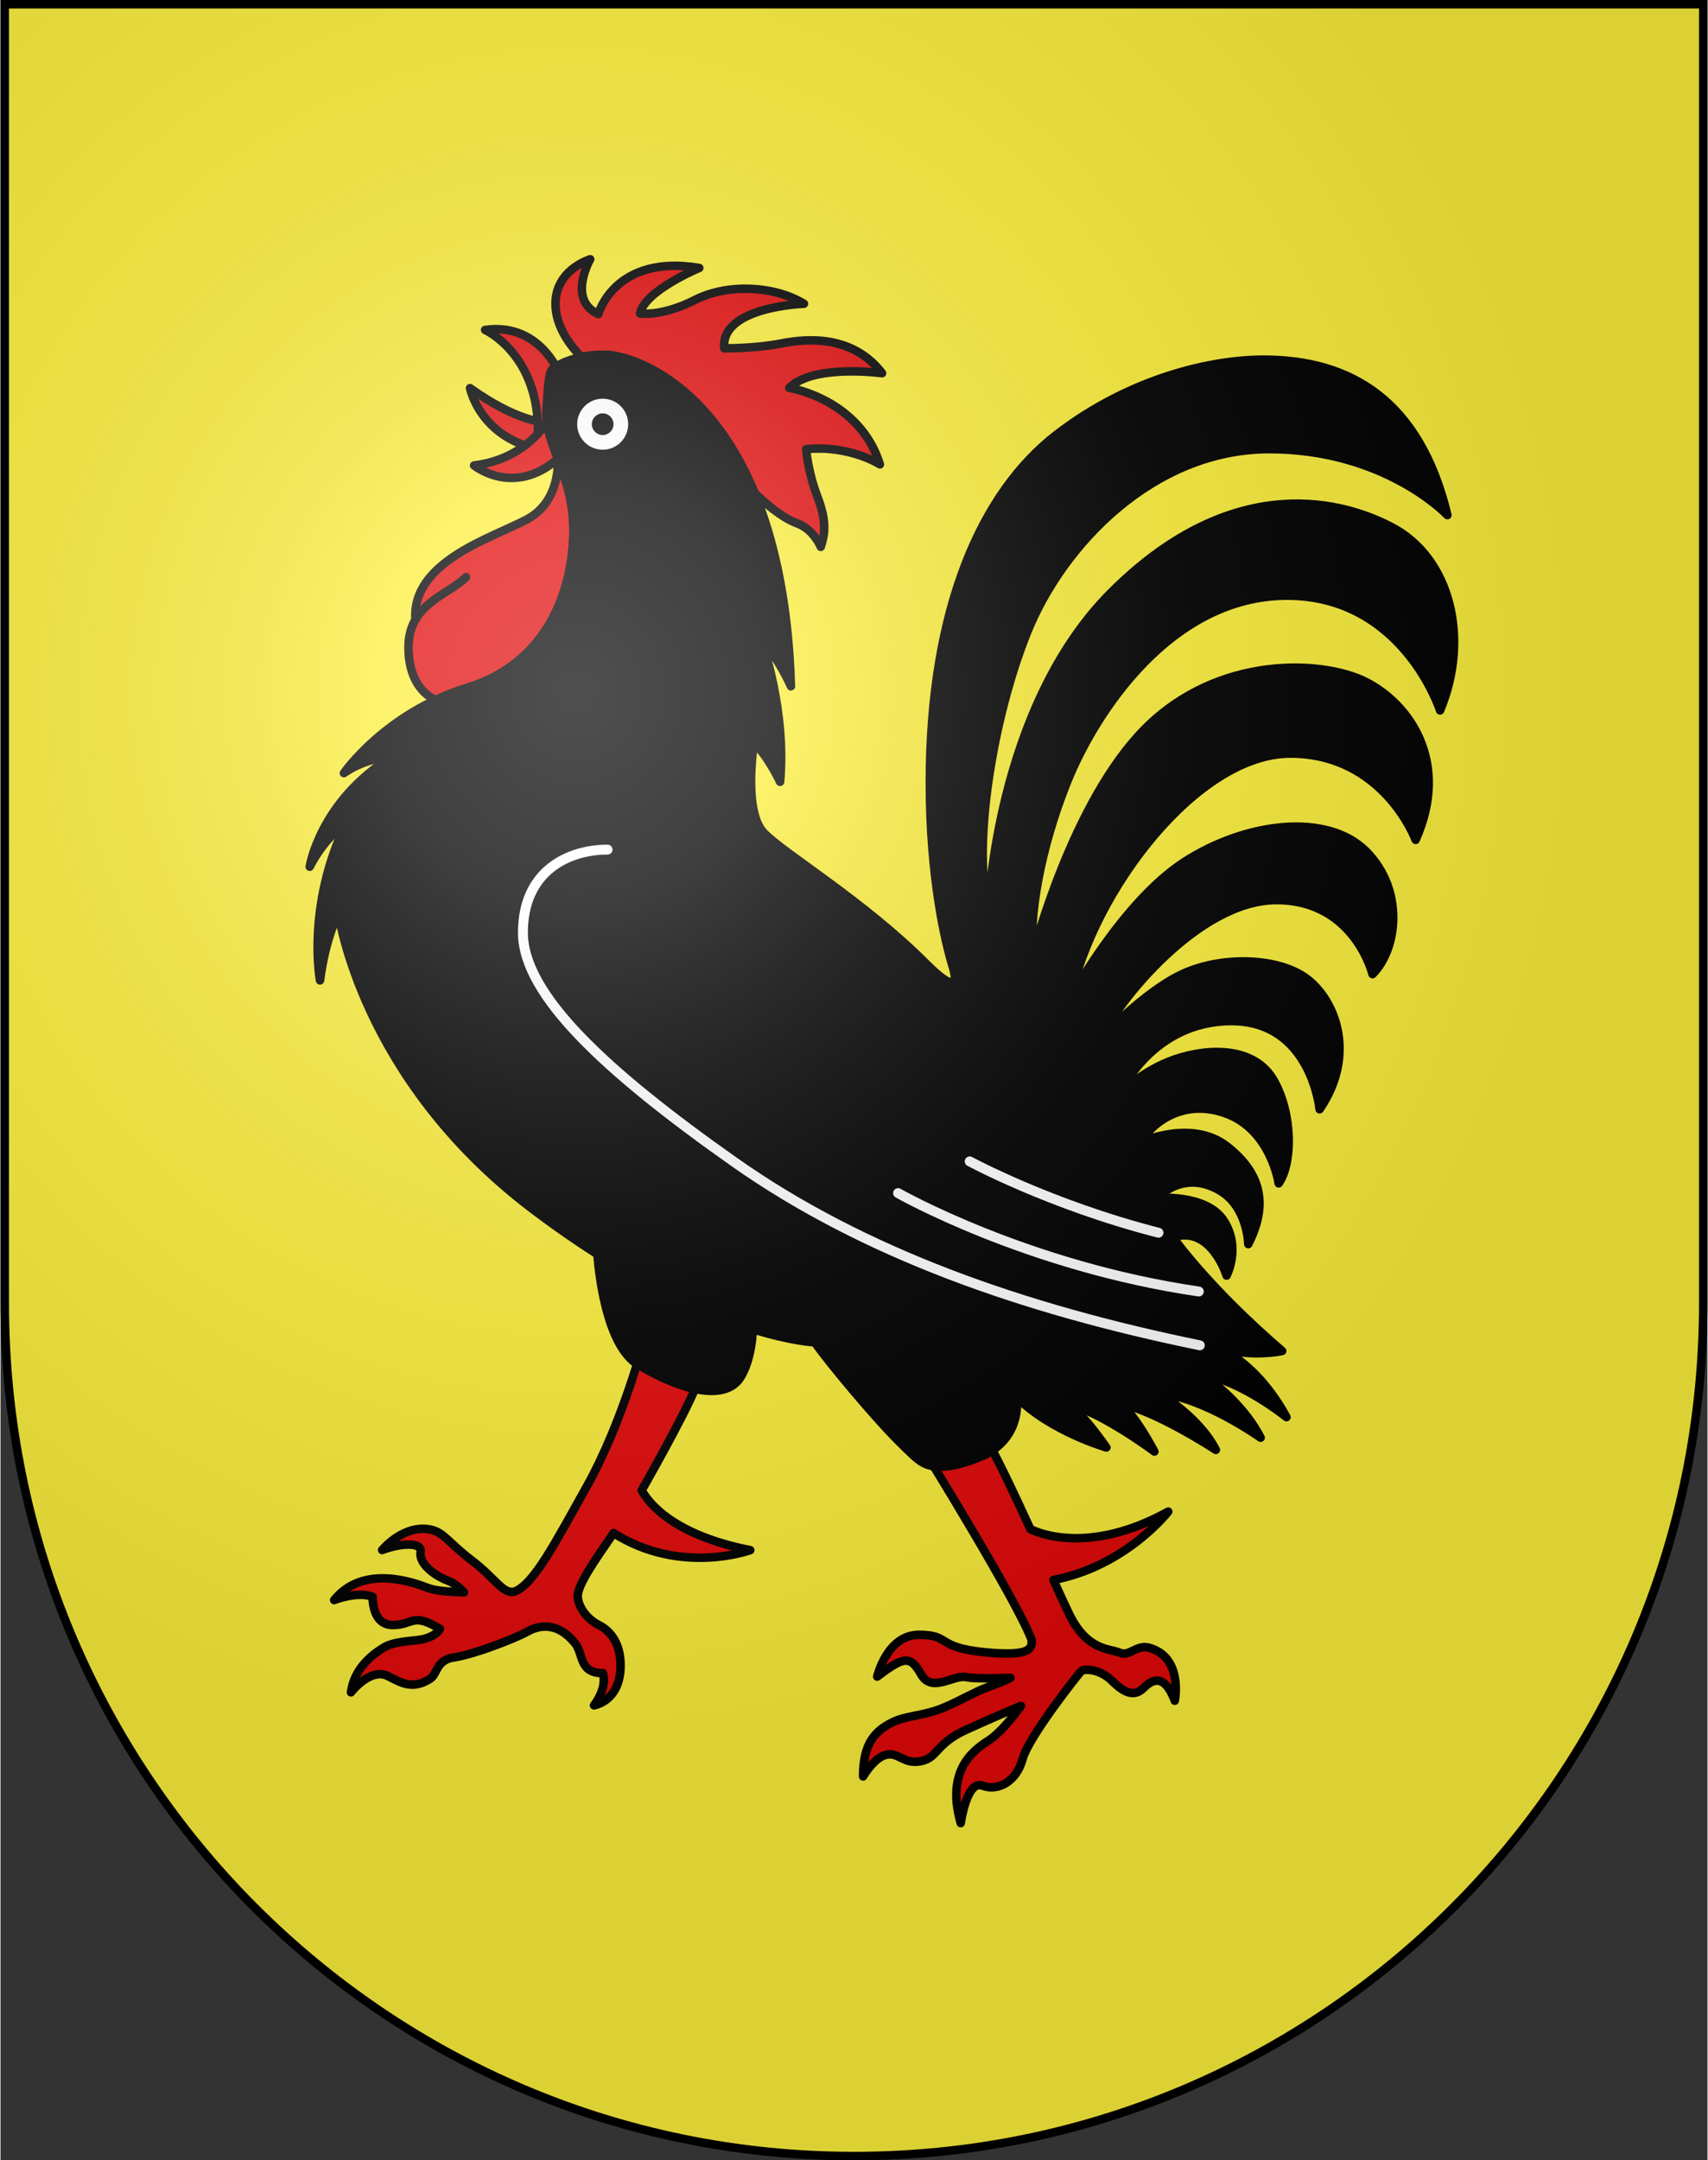 <?xml version="1.0" encoding="UTF-8" standalone="no"?>
<svg xmlns:dc="http://purl.org/dc/elements/1.1/" xmlns:cc="http://creativecommons.org/ns#" xmlns:rdf="http://www.w3.org/1999/02/22-rdf-syntax-ns#" xmlns:svg="http://www.w3.org/2000/svg" xmlns="http://www.w3.org/2000/svg" xmlns:xlink="http://www.w3.org/1999/xlink" xmlns:sodipodi="http://sodipodi.sourceforge.net/DTD/sodipodi-0.dtd" xmlns:inkscape="http://www.inkscape.org/namespaces/inkscape" height="607" width="480" version="1.0" id="svg20" sodipodi:version="0.32" inkscape:version="0.46" sodipodi:docname="Corcelles-le-Jorat-coat_of_arms.svg" sodipodi:docbase="C:\Documents and Settings\Steve\Bureau\Blason Villages Suisse pour Wikipédia (par Delta-9)" inkscape:output_extension="org.inkscape.output.svg.inkscape" viewBox="0 0 603 763">
  <rect x="0" y="0" width="603" height="763" fill="#333333" stroke="none"/>
  <defs id="defs29">
    <inkscape:perspective sodipodi:type="inkscape:persp3d" inkscape:vp_x="0 : 381.5 : 1" inkscape:vp_y="0 : 1000 : 0" inkscape:vp_z="603 : 381.5 : 1" inkscape:persp3d-origin="301.5 : 254.33333 : 1" id="perspective28"/>
    <linearGradient id="linearGradient2893">
      <stop style="stop-color:#ffffff;stop-opacity:0.314;" offset="0" id="stop2895"/>
      <stop id="stop2897" offset="0.19" style="stop-color:#ffffff;stop-opacity:0.251;"/>
      <stop style="stop-color:#6b6b6b;stop-opacity:0.125;" offset="0.6" id="stop2901"/>
      <stop style="stop-color:#000000;stop-opacity:0.125;" offset="1" id="stop2899"/>
    </linearGradient>
    <linearGradient id="linearGradient2955">
      <stop style="stop-color:white;stop-opacity:0;" offset="0" id="stop2965"/>
      <stop style="stop-color:black;stop-opacity:0.646;" offset="1" id="stop2959"/>
    </linearGradient>
    <radialGradient inkscape:collect="always" xlink:href="#linearGradient2893" id="radialGradient3236" gradientUnits="userSpaceOnUse" gradientTransform="matrix(1.215,1.531577e-24,1.464684e-23,1.267,-839.192,-490.489)" cx="858.042" cy="579.933" fx="858.042" fy="579.933" r="300"/>
    <inkscape:perspective id="perspective2556" inkscape:persp3d-origin="297.63751 : 280.63 : 1" inkscape:vp_z="595.27502 : 420.94501 : 1" inkscape:vp_y="0 : 1000 : 0" inkscape:vp_x="0 : 420.94501 : 1" sodipodi:type="inkscape:persp3d"/>
  </defs>
  <sodipodi:namedview inkscape:window-height="893" inkscape:window-width="1218" inkscape:pageshadow="2" inkscape:pageopacity="0.0" guidetolerance="10.0" gridtolerance="10.0" objecttolerance="10.0" borderopacity="1.0" bordercolor="#666666" pagecolor="#ffffff" id="base" inkscape:zoom="0.8027534" inkscape:cx="275.54698" inkscape:cy="376.20341" inkscape:window-x="1338" inkscape:window-y="30" inkscape:current-layer="layer2" showgrid="false" showguides="true" inkscape:guide-bbox="true">
    <sodipodi:guide orientation="horizontal" position="761.5" id="guide1885"/>
    <sodipodi:guide orientation="vertical" position="1.5" id="guide1887"/>
    <sodipodi:guide orientation="horizontal" position="1.5" id="guide1889"/>
    <sodipodi:guide orientation="vertical" position="601.5" id="guide1891"/>
    <sodipodi:guide orientation="vertical" position="301.501" id="guide1893"/>
  </sodipodi:namedview>
  <desc id="desc22">Coat of Arms of Canton of Freiburg (Fribourg)</desc>
  <g inkscape:groupmode="layer" id="layer1" inkscape:label="Fond écu" style="opacity:1;display:inline" sodipodi:insensitive="true">
    <path id="path1899" d="M 1.5,1.5 L 1.5,460.368 C 1.5,626.678 135.815,761.5 301.5,761.5 C 467.185,761.5 601.5,626.678 601.5,460.368 L 601.5,1.5 L 1.5,1.5 z" style="fill:#fcef3c;fill-opacity:1"/>
  </g>
  <g inkscape:groupmode="layer" id="layer2" inkscape:label="Meubles" style="opacity:1;display:inline" sodipodi:insensitive="true">
    <g id="g3200">
      <path id="path2519" d="M 264.849,547.499 C 237.354,542.094 228.787,530.593 226.496,526.331 C 226.898,525.652 227.292,524.978 227.668,524.311 C 236.101,509.362 247.6,488.281 247.6,483.489 C 247.6,478.699 227.476,472.757 227.476,472.757 C 227.476,472.757 219.81,502.271 207.162,524.886 C 195.842,545.125 188.513,559.291 181.808,562.045 L 181.808,562.045 C 177.631,563.416 175.06,557.657 166.651,551.262 C 158.242,544.865 156.661,541.272 152.062,540.266 C 142.417,538.156 134.813,547.453 134.813,547.453 C 141.711,544.865 148.982,544.701 148.396,548.099 C 147.678,552.267 153.355,556.507 157.955,558.232 C 160.348,559.13 162.327,560.876 163.726,562.422 C 158.472,562.24 153.583,561.83 151.2,560.914 C 146.217,558.999 128.202,552.291 117.852,565.132 C 117.852,565.132 126.094,561.874 131.46,563.982 C 131.46,563.982 131.077,573.948 138.551,573.948 C 146.025,573.948 145.258,569.347 155.224,575.29 C 155.224,575.29 154.437,577.488 149.835,578.787 C 146.5,579.729 140.851,579.338 136.203,581.434 C 130.222,584.817 124.879,589.964 123.794,597.712 C 123.794,597.712 130.645,588.872 136.826,591.962 C 141.426,594.262 145.411,596.991 151.775,592.921 C 154.434,591.22 153.787,586.261 160.291,585.362 C 166.796,584.464 181.672,578.786 185.984,576.343 C 190.296,573.9 196.75,572.731 202.945,580.366 C 206.035,584.175 204.239,590.931 212.791,590.931 C 212.791,590.931 214.636,595.603 209.653,602.311 C 209.653,602.311 219.044,600.969 219.044,588.128 C 219.044,581.612 216.36,576.439 211.378,573.946 C 206.395,571.456 203.903,566.663 203.903,563.789 C 203.903,559.689 209.969,551.04 216.568,541.469 C 240.306,556.525 264.849,547.499 264.849,547.499 z" style="fill:#e20909;fill-opacity:1;stroke:#000000;stroke-width:3;stroke-linecap:round;stroke-linejoin:round;stroke-miterlimit:4;stroke-dasharray:none"/>
      <path id="path2521" d="M 405.903,581.997 C 401.303,580.655 398.811,585.256 395.361,583.723 C 391.911,582.189 383.863,583.148 377.538,570.115 C 376.1,567.151 374.171,562.938 371.948,558.03 C 397.684,553.123 412.514,533.874 412.514,533.874 C 384.79,549.162 366.803,541.554 363.806,540.07 C 357.705,526.728 351.112,512.783 346.3,504.763 C 337.101,489.433 326.56,512.812 326.56,512.812 C 326.56,512.812 359.273,565.675 364.27,579.264 C 364.27,581.895 364.602,585.255 347.449,583.531 C 330.295,581.806 335.759,577.397 324.452,577.397 C 313.144,577.397 309.695,592.156 309.695,592.156 C 319.276,584.874 321.385,584.681 325.217,591.388 C 329.05,598.096 336.715,591.388 341.126,592.346 C 343.87,592.943 351.447,592.797 356.772,592.602 C 352.686,594.68 348.189,595.991 346.107,596.945 C 340.297,599.653 334.959,602.706 330.184,604.227 C 324.432,606.064 319.5,606.221 315.551,608.073 C 308.617,611.325 304.71,616.063 304.71,627.419 C 304.71,627.419 308.545,620.711 312.951,619.754 C 317.359,618.796 318.893,623.203 325.024,622.054 C 331.157,620.904 330.2,615.921 341.125,610.938 C 352.048,605.955 360.48,602.506 360.48,602.506 C 360.48,602.506 354.347,611.321 348.981,614.772 C 343.614,618.221 333.84,625.311 339.207,643.902 C 339.207,643.902 341.316,628.57 346.873,630.678 C 352.432,632.785 358.947,629.144 361.055,621.286 C 363.163,613.429 380.794,591.198 381.752,590.239 C 382.713,589.279 388.364,589.376 392.677,593.689 C 396.99,598.001 400.535,599.438 403.793,596.18 C 407.05,592.922 411.268,591.198 414.813,600.683 C 414.815,600.683 417.919,585.504 405.903,581.997 z" style="fill:#e20909;fill-opacity:1;stroke:#000000;stroke-width:3;stroke-linecap:round;stroke-linejoin:round;stroke-miterlimit:4;stroke-dasharray:none"/>
      <path id="path2525" d="M 191.591,149.001 C 191.591,149.001 182.391,148.869 165.862,137.083 C 165.862,137.083 169.455,155.194 191.591,158.931 L 196.047,153.154 L 191.591,149.001 z" style="fill:#e20909;stroke:#000000;stroke-width:3;stroke-linecap:round;stroke-linejoin:round"/>
      <path id="path2527" d="M 171.18,116.529 C 171.18,116.529 190.359,125.152 189.852,153.154 L 196.046,153.154 L 198.346,134.064 C 198.347,134.064 191.735,113.654 171.18,116.529 z" style="fill:#e20909;stroke:#000000;stroke-width:3;stroke-linecap:round;stroke-linejoin:round"/>
      <path id="path2529" d="M 196.884,162.02 C 195.226,157.614 193.669,153.468 192.979,149.001 L 192.972,149.005 C 192.972,149.005 185.889,162.093 167.3,164.393 C 167.3,164.393 181.239,175.746 196.884,162.02 z M 196.884,162.022 C 196.888,162.069 198.136,176.861 186.082,183.366 C 174.008,189.883 145.139,198.233 146.577,218.835 C 145.061,221.439 144.111,224.601 144.111,228.596 C 144.111,243.928 153.723,247.222 153.723,247.222 L 153.736,247.222 C 157.216,245.596 160.964,244.112 165.001,242.873 C 194.035,233.961 202.373,207.227 202.373,187.391 C 202.372,176.657 199.511,169.002 196.884,162.022 z" style="fill:#e20909;stroke:#000000;stroke-width:3;stroke-linecap:round;stroke-linejoin:round"/>
      <path id="path2531" d="M 164.425,203.872 C 159.749,208.549 150.88,211.444 146.576,218.835" style="fill:none;stroke:#000000;stroke-width:3;stroke-linecap:round;stroke-linejoin:round"/>
      <path id="path2533" d="M 205.216,126.096 C 207.516,125.619 210.205,125.297 213.296,125.297 C 221.822,125.297 249.652,133.81 266.351,174.04 L 266.361,174.049 C 269.452,177.141 275.774,182.792 281.523,184.9 C 287.273,187.008 289.764,193.141 289.764,193.141 C 291.105,188.924 292.064,184.516 288.614,175.51 C 285.164,166.503 284.589,158.644 284.589,158.644 C 299.921,157.111 310.653,164.011 310.653,164.011 C 303.371,140.822 278.648,136.988 278.648,136.988 C 287.175,128.461 311.421,131.814 311.421,131.814 C 301.263,118.59 285.737,119.357 275.963,121.273 C 266.19,123.189 255.649,122.998 255.649,122.998 C 254.308,108.241 283.821,107.283 283.821,107.283 C 273.472,100.958 256.99,100.001 245.3,105.942 C 233.609,111.883 225.943,110.733 225.943,110.733 C 227.477,102.684 246.833,94.635 246.833,94.635 C 216.936,89.652 211.186,110.925 211.186,110.925 C 200.07,105.943 208.311,91.569 208.311,91.569 C 208.311,91.569 196.045,95.21 196.045,107.284 C 196.047,115.618 201.71,122.581 205.216,126.096 z" style="fill:#e20909;stroke:#000000;stroke-width:3;stroke-linecap:round;stroke-linejoin:round"/>
      <path style="stroke:#000000;stroke-width:3;stroke-linecap:round;stroke-linejoin:round" d="M 454.486,210.389 C 495.594,210.389 508.531,250.922 508.531,250.922 C 519.167,225.625 512.267,197.165 491.57,186.241 C 470.872,175.317 433.07,168.561 392.391,209.239 C 351.714,249.916 348.983,320.779 348.983,320.779 C 343.233,298.93 350.421,253.51 362.781,223.037 C 375.143,192.565 407.052,158.643 448.161,158.643 C 489.269,158.643 511.119,181.929 511.119,181.929 C 501.345,141.395 476.909,127.021 446.149,127.021 C 428.039,127.021 399.291,133.345 373.13,153.469 C 346.97,173.592 328.284,214.126 328.284,276.508 C 328.284,310.143 333.842,333.237 336.333,341.286 C 338.825,349.335 335.374,348.76 326.942,340.327 C 304.903,318.287 277.497,301.998 269.831,294.332 C 262.164,286.665 266.19,262.327 266.19,262.327 C 271.365,267.501 275.389,276.126 275.389,276.126 C 277.689,250.828 268.873,226.296 268.873,226.296 C 274.814,232.237 279.223,242.395 279.223,242.395 C 276.156,142.353 225.369,125.297 213.295,125.297 C 201.221,125.297 195.184,130.184 195.184,130.184 C 193.846,131.07 193.463,134.636 192.92,143.947 C 192.824,145.579 192.731,147.477 192.968,149.01 C 194.754,160.548 202.37,169.882 202.37,187.391 C 202.37,207.227 194.033,233.961 164.998,242.873 C 135.963,251.785 121.302,273.058 121.302,273.058 C 129.639,267.308 138.263,267.308 138.263,267.308 C 112.822,282.976 109.228,306.117 109.228,306.117 C 114.69,295.481 122.069,290.69 122.069,290.69 C 107.887,320.204 112.87,346.268 112.87,346.268 C 114.787,331.319 119.386,322.503 119.386,322.503 C 119.386,322.503 127.052,380.764 187.613,426.76 C 195.751,432.94 203.504,438.307 210.835,442.981 C 211.567,451.826 214.494,475.454 225.177,481.956 C 238.401,490.006 255.84,495.946 261.59,486.173 C 264.539,481.159 265.52,474.638 265.778,469.468 C 279.817,473.829 287.655,474.099 287.655,474.099 C 292.447,480.997 308.592,500.306 316.857,508.571 C 325.123,516.837 326.273,517.986 332.74,517.986 C 339.209,517.986 348.408,513.531 348.408,513.531 C 361.345,506.343 358.9,493.407 358.9,493.407 C 371.119,505.625 390.667,511.23 390.667,511.23 C 382.186,499.158 377.587,495.995 377.587,495.995 C 389.805,499.301 407.627,512.668 407.627,512.668 C 399.69,498.116 395.982,496.042 394.981,495.753 C 407.12,497.525 429.333,512.093 429.333,512.093 C 423.439,500.45 409.495,492.258 409.495,492.258 C 424.732,493.265 445.143,507.781 445.143,507.781 C 437.955,493.839 424.301,485.358 424.301,485.358 C 438.674,487.801 454.27,500.522 454.27,500.522 C 443.274,480.327 429.332,475.583 429.332,475.583 C 440.974,479.752 452.761,477.165 452.761,477.165 C 426.457,454.599 414.167,436.975 414.167,436.975 C 427.722,432.645 433.116,450.527 433.116,450.527 C 433.116,450.527 438.291,440.754 432.159,431.17 C 426.026,421.587 408.586,423.121 408.586,423.121 C 412.707,419.001 420.659,414.689 430.626,420.438 C 440.59,426.188 440.781,439.412 440.781,439.412 C 447.68,425.806 445.765,414.689 433.307,404.915 C 420.849,395.141 402.834,403.381 402.834,403.381 C 405.709,398.015 416.633,387.474 432.731,393.224 C 448.829,398.974 451.513,417.947 451.513,417.947 C 456.304,411.239 456.688,394.182 449.98,381.917 C 443.271,369.651 426.982,370.035 415.099,374.059 C 403.217,378.084 395.359,386.325 395.359,386.325 C 395.359,386.325 406.668,360.644 434.84,360.644 C 463.012,360.644 465.982,391.787 465.982,391.787 C 479.495,371.951 471.157,352.403 460.808,345.216 C 450.459,338.029 430.912,337.741 417.399,344.066 C 403.888,350.391 388.939,366.489 388.939,366.489 C 394.402,354.128 423.15,317.906 450.747,317.906 C 478.345,317.906 484.668,344.066 484.668,344.066 C 493.58,335.155 496.024,314.313 482.369,300.658 C 468.714,287.004 440.11,290.309 418.262,304.395 C 396.414,318.481 378.016,352.403 378.016,352.403 C 385.779,315.031 422.575,266.161 455.634,266.161 C 488.693,266.161 499.905,296.633 499.905,296.633 C 512.265,269.035 497.605,248.624 482.369,240.863 C 467.133,233.101 430.336,231.377 404.465,257.249 C 378.592,283.122 364.89,336.304 364.89,336.304 C 363.164,324.805 367.093,300.082 376.867,275.934 C 386.643,251.785 413.377,210.389 454.486,210.389 z" id="path2535"/>
      <circle transform="translate(-2.038,-2.045)" id="circle2539" r="9.008" cy="151.873" cx="214.759" sodipodi:cx="214.759" sodipodi:cy="151.873" sodipodi:rx="9.0080004" sodipodi:ry="9.0080004" style="fill:#ffffff"/>
      <circle transform="translate(-2.038,-2.045)" id="circle2541" r="3.833" cy="151.873" cx="214.758" sodipodi:cx="214.758" sodipodi:cy="151.873" sodipodi:rx="3.8329999" sodipodi:ry="3.8329999"/>
      <path id="path2545" d="M 214.445,300.08 C 200.646,300.08 184.548,307.555 184.548,329.403 C 184.548,351.251 213.583,378.274 259.291,410.47 C 305,442.668 361.284,462.362 423.665,475.155" style="fill:none;stroke:#ffffff;stroke-width:3.5;stroke-linecap:round;stroke-linejoin:round"/>
      <path id="path2547" d="M 317.073,421.395 C 317.073,421.395 362.36,447.235 423.305,456.146" style="fill:none;stroke:#ffffff;stroke-width:3.5;stroke-linecap:round;stroke-linejoin:round"/>
      <path id="path2549" d="M 342.371,410.184 C 342.371,410.184 370.832,425.612 409.065,435.387" style="fill:none;stroke:#ffffff;stroke-width:3.5;stroke-linecap:round;stroke-linejoin:round"/>
    </g>
  </g>
  <g inkscape:groupmode="layer" id="layer3" inkscape:label="Reflet final" style="display:inline" sodipodi:insensitive="true">
    <path style="fill:url(#radialGradient3236);fill-opacity:1" d="M 1.5,1.5 L 1.5,460.368 C 1.5,626.679 135.815,761.5 301.5,761.5 C 467.185,761.5 601.5,626.679 601.5,460.368 L 601.5,1.5 L 1.5,1.5 z " id="path2346"/>
  </g>
  <g inkscape:groupmode="layer" id="layer4" inkscape:label="Contour final" style="display:inline" sodipodi:insensitive="true">
    <path style="fill:none;fill-opacity:1;stroke:#000000;stroke-width:3;stroke-miterlimit:4;stroke-dasharray:none;stroke-opacity:1" d="M 1.5,1.5 L 1.5,460.368 C 1.5,626.679 135.815,761.5 301.5,761.5 C 467.185,761.5 601.5,626.679 601.5,460.368 L 601.5,1.5 L 1.5,1.5 z " id="path3239"/>
  </g>
</svg>
